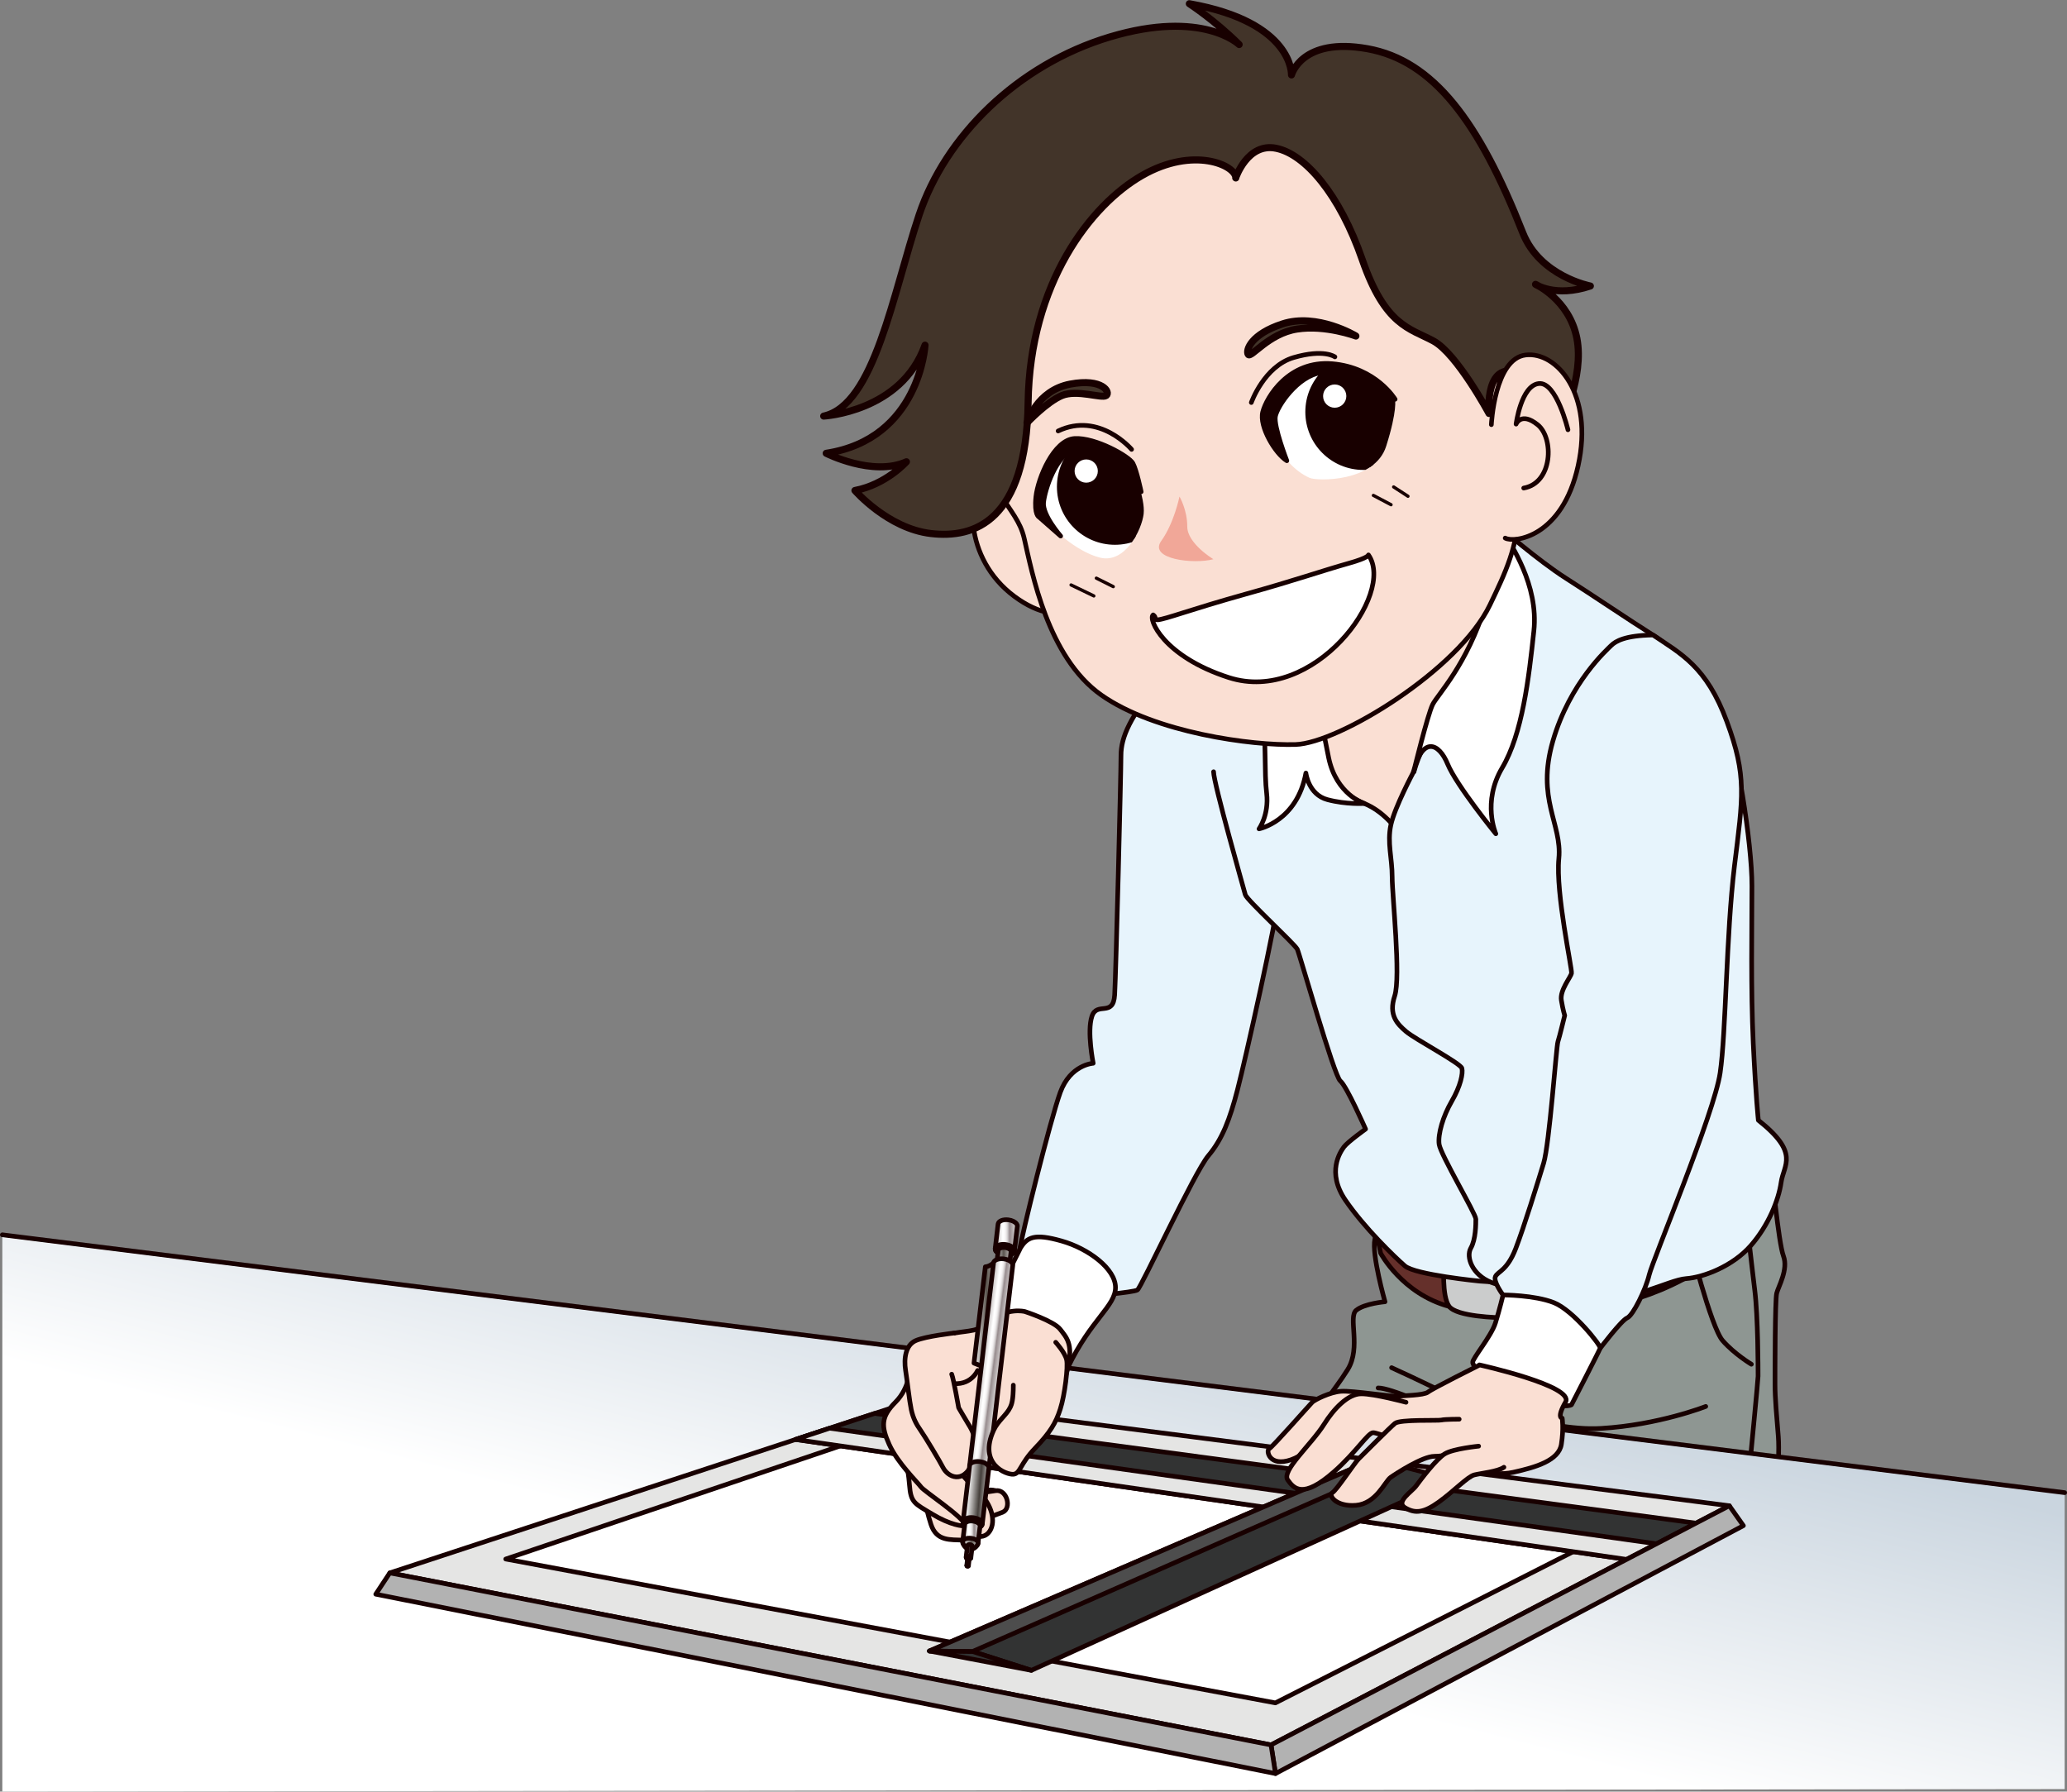<?xml version="1.0" encoding="UTF-8"?>
<svg id="_レイヤー_2" data-name="レイヤー 2" xmlns="http://www.w3.org/2000/svg" xmlns:xlink="http://www.w3.org/1999/xlink" viewBox="0 0 222.34 192.68">
  <rect x="0" y="0" width="222.34" height="192.68" fill="#808080" stroke="none"/>
  <defs>
    <style>
      .cls-1 {
        fill: #65302b;
      }

      .cls-1, .cls-2, .cls-3, .cls-4, .cls-5, .cls-6, .cls-7, .cls-8, .cls-9, .cls-10, .cls-11, .cls-12, .cls-13, .cls-14, .cls-15, .cls-16, .cls-17, .cls-18, .cls-19, .cls-20, .cls-21, .cls-22, .cls-23, .cls-24 {
        stroke: #180000;
        stroke-linecap: round;
        stroke-linejoin: round;
      }

      .cls-1, .cls-2, .cls-3, .cls-4, .cls-5, .cls-6, .cls-7, .cls-8, .cls-9, .cls-10, .cls-11, .cls-12, .cls-13, .cls-14, .cls-15, .cls-16, .cls-17, .cls-18, .cls-20, .cls-21, .cls-22, .cls-23 {
        stroke-width: .5px;
      }

      .cls-2 {
        fill: #8e9692;
      }

      .cls-3 {
        fill: #180000;
      }

      .cls-4 {
        fill: #e5e5e4;
      }

      .cls-5 {
        fill: url(#linear-gradient-9);
      }

      .cls-6 {
        fill: url(#linear-gradient-3);
      }

      .cls-7 {
        fill: url(#linear-gradient-4);
      }

      .cls-8 {
        fill: url(#linear-gradient-2);
      }

      .cls-9 {
        fill: url(#linear-gradient-6);
      }

      .cls-10 {
        fill: url(#linear-gradient-5);
      }

      .cls-11 {
        fill: url(#linear-gradient-8);
      }

      .cls-12 {
        fill: url(#linear-gradient-7);
      }

      .cls-25 {
        fill: #f1a798;
      }

      .cls-26 {
        fill: url(#linear-gradient);
      }

      .cls-13 {
        fill: #040000;
      }

      .cls-27 {
        clip-path: url(#clippath-1);
      }

      .cls-14 {
        fill: #cbcccc;
      }

      .cls-15 {
        fill: #e7f4fc;
      }

      .cls-16, .cls-28 {
        fill: #fff;
      }

      .cls-17 {
        fill: none;
      }

      .cls-18 {
        fill: #323333;
      }

      .cls-19 {
        stroke-width: .35px;
      }

      .cls-19, .cls-20 {
        fill: #fadfd3;
      }

      .cls-21 {
        fill: #b2b2b2;
      }

      .cls-22 {
        fill: url(#linear-gradient-10);
      }

      .cls-23 {
        fill: #4d4d4d;
      }

      .cls-24 {
        fill: #423429;
        stroke-width: .76px;
      }

      .cls-29 {
        clip-path: url(#clippath);
      }
    </style>
    <linearGradient id="linear-gradient" x1="103" y1="194.7" x2="117.86" y2="136.32" gradientUnits="userSpaceOnUse">
      <stop offset=".36" stop-color="#fff"/>
      <stop offset="1" stop-color="#cad5df"/>
    </linearGradient>
    <linearGradient id="linear-gradient-2" x1="107.04" y1="133.09" x2="109.43" y2="133.09" gradientUnits="userSpaceOnUse">
      <stop offset=".15" stop-color="#d7d3d3"/>
      <stop offset=".34" stop-color="#fff"/>
      <stop offset=".41" stop-color="#fcfbfb"/>
      <stop offset=".47" stop-color="#f3f1f2"/>
      <stop offset=".52" stop-color="#e4e1e1"/>
      <stop offset=".57" stop-color="#cec9ca"/>
      <stop offset=".61" stop-color="#b3abac"/>
      <stop offset=".65" stop-color="#978c8e"/>
      <stop offset="1" stop-color="#e3e0df"/>
    </linearGradient>
    <linearGradient id="linear-gradient-3" x1="107.04" y1="134.41" x2="109.12" y2="134.41" gradientUnits="userSpaceOnUse">
      <stop offset="0" stop-color="#928a85"/>
      <stop offset=".13" stop-color="#8c8580"/>
      <stop offset=".29" stop-color="#7d7672"/>
      <stop offset=".47" stop-color="#645e5b"/>
      <stop offset=".66" stop-color="#413d3b"/>
      <stop offset=".85" stop-color="#141312"/>
      <stop offset=".86" stop-color="#131211"/>
      <stop offset="1" stop-color="#756c67"/>
    </linearGradient>
    <linearGradient id="linear-gradient-4" x1="104.77" y1="141.44" x2="107.16" y2="141.44" gradientUnits="userSpaceOnUse">
      <stop offset="0" stop-color="#fff"/>
      <stop offset=".57" stop-color="#5b544e"/>
      <stop offset="1" stop-color="#d2cecc"/>
    </linearGradient>
    <linearGradient id="linear-gradient-5" x1="106.91" y1="136.54" x2="108.75" y2="136.54" xlink:href="#linear-gradient-4"/>
    <linearGradient id="linear-gradient-6" x1="105.51" y1="146.72" x2="107.6" y2="146.99" xlink:href="#linear-gradient-2"/>
    <linearGradient id="linear-gradient-7" x1="104.04" y1="160.7" x2="106.32" y2="160.88" gradientUnits="userSpaceOnUse">
      <stop offset="0" stop-color="#fff"/>
      <stop offset=".57" stop-color="#453f3b"/>
      <stop offset="1" stop-color="#d2cecc"/>
    </linearGradient>
    <linearGradient id="linear-gradient-8" x1="103.55" y1="164.97" x2="105.42" y2="164.97" xlink:href="#linear-gradient-2"/>
    <linearGradient id="linear-gradient-9" x1="103.55" y1="166.04" x2="105.2" y2="166.04" xlink:href="#linear-gradient-4"/>
    <linearGradient id="linear-gradient-10" x1="103.93" y1="166.89" x2="104.59" y2="166.89" xlink:href="#linear-gradient-2"/>
    <clipPath id="clippath">
      <path class="cls-28" d="M140.87,51.39c.81.37,7.02.48,8.24-3.41,1.23-3.88.95-5.04.95-5.04,0,0-3.9-4.68-9.2-2.79-3.82,1.36-4.16,5.72-4.16,5.72,0,0,.75,3.95,4.16,5.52Z"/>
    </clipPath>
    <clipPath id="clippath-1">
      <path class="cls-28" d="M112.94,56.5s2.66,2.79,5.38,3.47c2.72.68,4.5-3,4.7-4.7.2-1.7-1.23-5.04-1.23-5.04,0,0-3.82-3.41-6.54-2.38-2.73,1.02-3.45,5.44-3.34,6.88.07.89,1.02,1.77,1.02,1.77Z"/>
    </clipPath>
  </defs>
  <g id="_イラスト" data-name="イラスト">
    <g>
      <g>
        <path class="cls-2" d="M190.57,125.83s.73,7.81,1.27,9.26c.54,1.45-.55,3.27-.73,4-.18.73-.18,8.36-.18,9.81s.18,3.45.36,5.63c.18,2.18-.36,11.81-.36,12.54s-1.09,13.99-1.27,14.9c-.18.91-23.98,0-23.98,0,0,0,.36-6.36.18-9.27-.18-2.91-1.27-8.17-1.09-9.08.18-.91-1.09-1.27-1.09-1.27,0,0-5.63,8.36-7.63,10.9-2,2.54-1.45,8.18-2.72,8.36-1.27.18-24.71,0-24.71,0,0,0,7.81-17.62,9.63-20.89,1.82-3.27,2.91-6,2.91-7.27s2.36-3.81,3.82-6.18c1.45-2.36,0-5.63.91-6.36.91-.73,3.09-.91,3.09-.91,0,0-1.45-5.09-1.09-6.72.36-1.63,1.45-2.36,1.45-2.36l41.24-5.09Z"/>
        <path class="cls-17" d="M181.67,133.28s2.36,9.45,3.63,10.9c1.27,1.45,3.09,2.54,3.09,2.54"/>
        <path class="cls-17" d="M187.66,129.28s.73,6.54,1.09,9.45c.36,2.91.36,8.54.36,9.27s-2.72,28.16-2.72,29.07"/>
        <path class="cls-17" d="M149.69,147.09s13.26,5.99,14.54,7.99c1.27,2-13.26-5.81-15.99-5.81"/>
        <path class="cls-17" d="M168.95,150.54s-5.27.91-8.36.36c-3.09-.55,5.45,3.09,11.63,2.72,6.18-.36,11.26-2.36,11.26-2.36"/>
        <path class="cls-1" d="M147.83,131.37l.68,3.41s2.32,4.36,7.36,5.72c0,0,15.4,3.68,27.39-4.22l-.27-3.95-35.15-.95Z"/>
        <path class="cls-14" d="M155.33,135.87s-.27,3.54.55,4.63c.82,1.09,5.04,1.23,6.4,1.23,0,0,.14-4.63-.27-4.77-.41-.14-6.68-1.09-6.68-1.09Z"/>
        <path class="cls-15" d="M117.04,139.41s4.91-.41,5.31-.68c.41-.27,6.13-12.67,7.63-14.44,1.5-1.77,2.32-3.95,3.13-7.08.82-3.13,4.22-18.26,4.5-21.26.27-3,0-20.71-3.27-22.89-3.27-2.18-6-3.95-9.4,0-3.41,3.95-4.36,6.27-4.36,8.18s-.54,23.3-.68,25.75c-.14,2.45-1.91.68-2.45,2.32-.54,1.64.14,5.04.14,5.04,0,0-2.45.14-3.54,3.13-1.09,3-4.22,15.67-4.36,16.9-.14,1.23,3,4.63,7.36,5.04Z"/>
        <path class="cls-20" d="M147.97,55.75c6.61-1.65,10.49-.54,17.3,6.4,6.81,6.95,3.81,28.48,3,30.38-.82,1.91-30.38.95-30.38.95,0,0-4.09-9.81-4.91-17.58-.82-7.77,3-17.17,14.99-20.16Z"/>
        <path class="cls-15" d="M124.94,73.06s4.91-5.18,6.95-6.68c2.04-1.5,7.36-6.54,7.36-6.54,0,0-.68,12.67.14,16.62.82,3.95,3.41,8.31,7.36,9.95,3.95,1.63,5.59,6.68,5.59,6.68,0,0,11.99,30.25,12.81,33.38s-1.91,11.58-1.91,11.58l-4.09-.27s-6.95-.68-8.04-1.64c-1.09-.95-4.36-4.09-6.4-7.08-2.04-3-.54-5.18-.14-5.72.41-.54,2.32-1.91,2.32-1.91,0,0-2.04-4.63-2.72-5.18-.68-.54-4.36-13.62-4.63-14.17-.27-.55-5.45-5.31-5.59-5.86-.14-.54-3.41-11.99-3.41-13.22"/>
        <path class="cls-16" d="M146.74,86.41s-3-.95-3.82-4.91c-.82-3.95-.82-5.04-2.45-7.77-1.64-2.72-.55-13.9,1.09-15.26,0,0-3.82,1.36-4.09,1.91-.27.54-2.32,4.91-1.77,12.4.55,7.49.27,10.22.55,12.54.27,2.32-.82,3.82-.82,3.82,0,0,4.09-.82,5.04-6,0,0,.27,2.32,2.32,2.86,2.04.54,3.95.41,3.95.41Z"/>
        <path class="cls-15" d="M152.06,83s-2.04,3.81-2.45,5.72c-.41,1.91.14,3.54.14,5.59s.95,10.76.27,12.81c-.68,2.04.27,3,1.23,3.82s5.86,3.41,6,3.95c.14.54-.14,1.91-1.09,3.54-.95,1.64-1.5,3.54-1.36,4.63.14,1.09,3.95,7.49,3.95,8.04s0,2.18-.54,3.13c-.54.95.14,2.86,2.18,3.68,2.04.82,7.08.95,10.9,1.64,3.81.68,8.17-1.91,10.08-2.04,1.91-.14,5.04-1.36,6.95-3.54,1.91-2.18,3-4.91,3.27-6.81.27-1.91,2.04-3.13-2.45-6.68,0,0-.27-2.45-.55-8.31-.27-5.86-.14-12.26-.14-16.89s-1.64-15.12-3.13-18.39c-1.5-3.27-4.91-6.95-7.49-8.58-2.59-1.63-6.4-4.22-9.4-6.13-3-1.91-7.22-5.59-7.22-5.59,0,0,2.73,9.54-1.63,15.12-4.36,5.59-6.4,7.36-7.49,11.31Z"/>
        <path class="cls-16" d="M152.06,83s1.5-6.13,2.04-7.22c.54-1.09,3.68-4.22,5.72-10.76,2.04-6.54-.82-9.95-.82-9.95,0,0,2.32,1.23,2.86,2.32.54,1.09,3.68,5.45,3.13,10.49-.54,5.04-1.23,11.04-3.41,14.71-2.18,3.68-.68,7.08-.68,7.08,0,0-4.22-5.18-5.18-7.49-.95-2.32-2.72-3-3.68.82Z"/>
        <path class="cls-15" d="M177.81,68.29c-3.04.05-4.04.68-4.5,1.13-.46.46-4.45,4-6.27,10.27-1.82,6.27,1,8.9.64,12.63-.36,3.72,1.45,11.9,1.36,12.35-.09.45-1.27,1.82-1.09,2.91.18,1.09.36,1.63.36,1.63,0,0-.55,2.27-.73,2.82-.18.55-.91,10.99-1.54,13.08-.64,2.09-2.09,6.81-3,9.17s-1.91,2.45-2.18,3c-.27.55.82,2,.82,2,0,0,3.36,4.82,5.91,5.63,2.54.82,4.54.09,4.54.09,0,0,2.27-3,2.91-3.27.63-.27,2-3.09,2.36-4.63.36-1.54,6.99-17.35,7.63-21.71.64-4.36.64-14.81,1.54-22.26.91-7.45,1.36-9.63-.82-15.53-2.18-5.9-4.91-7.27-7.95-9.31Z"/>
        <polygon class="cls-26" points="222.09 192.41 .25 192.68 .25 132.8 222.09 160.53 222.09 192.41"/>
        <line class="cls-17" x1=".25" y1="132.8" x2="222.09" y2="160.53"/>
        <path class="cls-16" d="M109.68,134.37c.77-1.36,1.59-1.73,4.5-.91,2.91.82,5.81,3,5.81,5s-2.64,3.45-5.09,8.54c-2.45,5.09-9.08,1.18-9.17-.36-.09-1.54-.91-3-.45-3.63.45-.64,4.41-8.63,4.41-8.63Z"/>
        <g>
          <polygon class="cls-4" points="186.02 161.94 98.17 150.67 41.93 169.16 136.72 187.66 186.02 161.94"/>
          <polygon class="cls-16" points="176.12 163.38 98.12 152.89 54.4 167.67 137.19 183.14 176.12 163.38"/>
          <polygon class="cls-18" points="182.44 163.81 94.09 152.01 85.57 154.81 174.97 167.71 182.44 163.81"/>
          <polygon class="cls-4" points="178.19 166.03 89.24 153.6 85.57 154.81 174.97 167.71 178.19 166.03"/>
          <polygon class="cls-18" points="104.64 177.62 110.94 179.64 156.13 159.11 150.22 157.56 145.87 157.77 99.97 177.56 104.64 177.62"/>
          <polygon class="cls-23" points="104.6 177.62 150.25 157.56 145.87 157.77 99.97 177.56 104.6 177.62"/>
          <polygon class="cls-18" points="110.94 179.64 104.64 177.62 99.97 177.56 110.94 179.64"/>
          <polygon class="cls-21" points="136.72 187.66 137.2 190.74 187.53 164.08 186.02 161.94 136.72 187.66"/>
          <polygon class="cls-21" points="41.93 169.16 40.42 171.45 137.2 190.74 136.72 187.66 41.93 169.16"/>
        </g>
        <g>
          <path class="cls-20" d="M110.23,141.05s3.13,1.02,3.81,1.91c.68.88,1.38,1.55.86,4.04-.52,2.5-2.77,5.5-3.79,6.72-1.02,1.23-3.88,1.57-5.59,2.38-1.7.82-2.93,2.72-2.93,2.72,0,0,.48,2.38.48,2.59s.41-.34,1.36.14c0,0,1.23-1.7,2.66-1.23,1.43.48.54,1.43-.48,3-1.02,1.57-1.43,2.38-2.93,2.32-1.5-.07-2.93.14-3.54-1.7-.61-1.84-1.02-4.5-1.16-4.97-.14-.48-1.84-6.13-1.29-8.31.54-2.18,3.47-7.02,4.97-7.29,1.5-.27,2.68-.16,3.88-1.23,1.77-1.57,3.68-1.09,3.68-1.09Z"/>
          <path class="cls-20" d="M97.01,154.6s.68,3.2.82,5.11c.14,1.91.54,1.98,2.45,3.13,1.91,1.16,3.34,1.36,3.61,1.23.27-.14,2.93-1.02,3.95-1.43,1.02-.41.48-2.52-.75-2.32-1.23.2-2.18.27-2.18.27,0,0-1.77-1.98-2.32-1.77-.55.2-.55-2.25-1.57-3.88-1.02-1.64-4.02-.34-4.02-.34Z"/>
          <path class="cls-20" d="M97.9,147.04s0,2.18-1.57,3.75c-1.57,1.57-1.57,2.59-.68,4.56.89,1.98,3.07,4.09,3.41,4.56.34.48,4.43,3.13,4.84,4.16.41,1.02,1.7,1.63,2.45.75.75-.89.54-2.66-.89-4.16-1.43-1.5-2.25-2.04-2.66-3.54-.41-1.5-2.25-3.95-2.25-3.95l-2.66-6.13Z"/>
          <path class="cls-20" d="M105.16,147.39s-.75,1.77-2.97,1.36"/>
          <path class="cls-20" d="M102.66,143.36s-3.07.34-4.16.82c-1.09.48-1.29,1.91-1.09,3.2.2,1.29.41,3.27.61,4.22.21.95.54,1.57,1.02,2.25.48.68,2.11,3.4,2.38,3.95.55,1.1,2.18,1.77,3.13-.34.95-2.11,0-3.68-.34-4.22-.34-.55-1.09-1.84-1.09-1.84,0,0-.55-3.13-.75-3.61"/>
          <g>
            <path class="cls-8" d="M107.36,131.64c.04-.32.53-.52,1.1-.45.41.05.74.22.89.43.06.08.09.17.08.26l-.31,2.65c-.04.32-.53.52-1.1.45-.57-.07-1.01-.38-.97-.69l.31-2.65Z"/>
            <path class="cls-6" d="M109.12,134.53c-.04.32-.53.52-1.1.45-.57-.07-1.01-.38-.97-.69.04-.32.53-.52,1.1-.45.57.07,1.01.38.97.69Z"/>
            <path class="cls-7" d="M106.86,135.84s-.43.37-.87.4l-1.22,10.36,1.08.43,1.31-11.13-.3-.06Z"/>
            <path class="cls-10" d="M107.38,134.47c.03-.21.35-.34.73-.3.27.03.49.15.59.28.04.05.06.12.05.18l-.47,3.98c-.02.21-.35.34-.73.3-.38-.05-.67-.25-.64-.46l.47-3.98Z"/>
            <path class="cls-9" d="M106.86,135.84c.04-.32.53-.52,1.11-.45.41.05.74.22.89.43.06.08.09.17.08.27l-2.57,21.8c-.04.32-.53.52-1.1.45-.57-.07-1.01-.38-.97-.69l2.57-21.8Z"/>
            <path class="cls-12" d="M104.29,157.64c.04-.32.53-.52,1.11-.45.41.05.74.22.89.43.06.08.09.18.08.27l-.71,6.02c-.04.31-.53.51-1.1.45-.57-.07-1.01-.38-.97-.69l.71-6.02Z"/>
            <path class="cls-20" d="M105.66,163.91c-.04.31-.53.51-1.1.45-.57-.07-1.01-.38-.97-.69s.53-.52,1.1-.45c.57.07,1.01.38.97.69Z"/>
            <path class="cls-20" d="M104.17,168.4s-.04.05-.09.04c-.05,0-.09-.03-.09-.06,0-.03.05-.05.1-.04.05,0,.09.03.08.06Z"/>
            <path class="cls-11" d="M103.77,163.94c.03-.25.42-.41.88-.35.32.04.59.17.71.34.05.07.07.14.06.21l-.22,1.86c-.03.25-.42.41-.88.36-.45-.05-.8-.3-.77-.55l.22-1.86Z"/>
            <path class="cls-5" d="M105.2,165.99c-.03.25-.46.7-.91.64-.45-.05-.76-.59-.73-.84.03-.25.42-.41.88-.36.45.05.8.3.77.55Z"/>
            <path class="cls-22" d="M104.07,166.23c0-.08.13-.13.27-.11.1.01.18.05.22.1.01.02.02.04.02.06l-.15,1.26c0,.08-.13.13-.27.11-.14-.02-.25-.09-.24-.17l.15-1.26Z"/>
            <path class="cls-20" d="M104.44,167.55c0,.08-.13.13-.27.11-.14-.02-.25-.09-.24-.17,0-.08.13-.13.27-.11.14.02.25.1.24.17Z"/>
            <path class="cls-13" d="M104.08,167.59s.05-.05.1-.04c.03,0,.06.02.08.04,0,0,0,.01,0,.02l-.09.79s-.04.05-.09.04c-.05,0-.09-.03-.09-.06l.09-.79Z"/>
          </g>
          <path class="cls-20" d="M113.56,144.36s.99,1.09,1.17,1.87c.18.77-.2,3.82-.68,5.31-.48,1.5-1.09,2.52-2.72,4.22-1.63,1.7-1.57,2.72-2.32,2.79-.75.07-3.83-1.08-2.11-4.77.48-1.02,1.36-1.58,1.77-2.43.15-.31.33-.78.33-2.38"/>
        </g>
        <path class="cls-16" d="M159.14,147.99s-.64-1.09-.73-1.45c-.09-.36,2-2.82,2.45-4.27.45-1.45.82-3,.82-3,0,0,3.36,0,5.45.82,2.09.82,5.09,4.63,5,4.9s-3.09,6.09-3.09,6.09c0,0-.73.55-4-.73-3.27-1.27-5.91-2.36-5.91-2.36Z"/>
        <g>
          <path class="cls-20" d="M159.14,146.81s-5.09,2.54-5.54,2.91c-.45.36-2.73.36-3.18.45-.45.09-4.99-.64-6.18-.54-1.18.09-2.82.91-3.09,1.18s-4.27,4.81-4.63,5c-.36.18,0,2,2.36,1.18,2.36-.82,3.82-3.63,4.54-3.91.73-.27,3-.09,4.36.27s6.45,3.09,8.18,3.72c1.72.64,4.36,1.82,6.81,1.27,2.45-.54,4.9-1.27,5.18-3,.27-1.73.09-2.82.09-2.82,0,0-.64,0,.36-1.73,1-1.73-9.27-4-9.27-4Z"/>
          <path class="cls-20" d="M151.24,150.81s-3.36-.91-4.81-.91-2.97,1.63-4,3.27c-1.36,2.18-4.63,5-3.91,6,.65.89,1.59,2.1,5-.91,2.36-2.09,3.63-4.18,4.18-4.18s2.45,1,4,.54"/>
          <path class="cls-20" d="M156.96,152.63s-1.54,0-1.91.09c-.36.09-4.45-.09-5,.36-.54.45-3.45,3.36-3.91,3.82-.45.45-2.36,3.36-2.82,3.63-.46.27.36,1.54,2.54,1.36,2.18-.18,3.09-2.54,3.72-3,.64-.45,3.45-2.27,4.72-2.27s2.18-.46,2.18-.46"/>
          <path class="cls-20" d="M159.05,155.53s-2.72.27-3.63.82c-.91.54-2.63,2.82-3.09,3.45-.45.63-2.27,1.72-1.18,2.36,1.09.64,2,.54,3.63-.63,1.63-1.18,3.09-2.73,3.81-2.91.73-.18,2.54-.36,3.18-.82"/>
        </g>
      </g>
      <g>
        <path class="cls-20" d="M106.57,51.36c-2.83,1.29-2.95,8.7,2.53,12.77,5.47,4.07,9.12.56,8.84-1.96-.28-2.53-6.45-13.06-11.37-10.81Z"/>
        <path class="cls-20" d="M131.08,12.56c-19.65.28-30.6,17.55-27.79,29.34,2.81,11.79,6.04,12.35,6.88,16,.84,3.65,2.52,12.77,8.28,16.84,5.76,4.07,16.28,5.47,20.91,5.33s17.54-8,20.91-15.02c3.37-7.02,5.19-10.81-.7-29.76-5.89-18.95-14.04-25.69-28.49-22.74Z"/>
        <path class="cls-25" d="M126.87,53.41s-.56,2.81-1.96,4.77c-1.4,1.96,3.51,2.53,5.61,1.96,0,0-2.81-1.68-2.81-3.51s-.84-3.23-.84-3.23Z"/>
        <path class="cls-16" d="M124.52,66.65c-.44.04-.07-.25-.48-.52-.56.42,1.09,4.47,8.14,6.74,9.13,2.93,17.97-8.98,15.02-13.19,0,0,.06.29-2.12.9-2.91.82-5.72,1.82-11.08,3.31-6.15,1.72-8.56,2.69-9.48,2.77Z"/>
        <g>
          <line class="cls-19" x1="115.21" y1="62.91" x2="117.66" y2="64.09"/>
          <line class="cls-19" x1="117.93" y1="62.18" x2="119.75" y2="63.09"/>
        </g>
        <g>
          <line class="cls-19" x1="147.73" y1="53.28" x2="149.63" y2="54.28"/>
          <line class="cls-19" x1="149.91" y1="52.37" x2="151.45" y2="53.37"/>
        </g>
        <path class="cls-24" d="M132.92,19.13s1.27-3.82,4.36-3.18c3.09.63,6.81,4.91,9.26,11.99,2.45,7.08,5.09,7.36,7.63,8.72,2.54,1.36,6,7.81,6,7.81,0,0-.55-6.18,3.63-4.18,4.18,2,4.09,5.27,4.09,5.27,0,0,2.54-5,1.73-9.17-.82-4.18-4.45-5.81-4.45-5.81,0,0,2.09,1.45,5.9.18,0,0-5.42-1.03-7.27-5.72-4.72-11.99-9.63-18.53-16.71-19.8-7.09-1.27-8.17,2.82-8.17,2.82,0,0,.25-5.68-10.99-7.66,0,0,2.73,1.77,5.36,4.39,0,0-3.91-3.81-13.9-.82-9.99,3-17.71,10.72-20.53,19.16-2.82,8.45-4.81,20.44-10.26,21.62,0,0,8.36-.45,10.9-7.63,0,0-.54,10.08-10.63,11.63,0,0,5,2.54,8.63.91,0,0-2.18,2.45-5.54,3.09,0,0,3.54,4.09,8.18,4.63s10.26-1.27,10.45-14.08c.18-12.81,6.72-21.26,12.26-24.43,5.54-3.18,10.08-1.09,10.08.27Z"/>
        <path class="cls-24" d="M145.84,36.13s-4.16-2.52-7.9-1.29c-3.34,1.09-3.95,2.79-3.68,3.27.27.48,2.18-2.25,5.25-2.72,3.07-.48,6.34.75,6.34.75Z"/>
        <path class="cls-24" d="M110.48,45.47s1.02-3.47,4.63-4.16c3.52-.66,4.36.89,3.88,1.23-.48.34-3.13-.68-4.77,0-1.63.68-3.75,2.93-3.75,2.93Z"/>
        <path class="cls-20" d="M121.72,48.33s-3.47-4.09-7.9-1.98"/>
        <path class="cls-20" d="M134.6,43.29s1.38-3.91,4.56-4.84c3.27-.95,4.43-.07,4.43-.07"/>
        <path class="cls-20" d="M160.42,45.67s.34-7.09,3.68-7.49c3.34-.41,7.36,4.22,5.65,11.92-1.7,7.7-6.88,8.31-7.84,7.77"/>
        <path class="cls-20" d="M168.66,46.22s-1.23-5.18-3.13-4.97c-1.91.2-2.45,4.36-2.45,4.36,0,0,.54-1.36,2.32.07s1.63,6.27-1.5,6.81"/>
        <g>
          <path class="cls-28" d="M140.87,51.39c.81.37,7.02.48,8.24-3.41,1.23-3.88.95-5.04.95-5.04,0,0-3.9-4.68-9.2-2.79-3.82,1.36-4.16,5.72-4.16,5.72,0,0,.75,3.95,4.16,5.52Z"/>
          <g class="cls-29">
            <path class="cls-3" d="M152.64,44.3c0,3.31-2.68,5.99-5.99,5.99s-5.99-2.68-5.99-5.99,2.68-5.99,5.99-5.99,5.99,2.68,5.99,5.99Z"/>
          </g>
        </g>
        <path class="cls-3" d="M138.42,49.55s-1.43-3.68-1.23-4.77c.2-1.09,2.38-4.34,4.91-4.7,4.29-.61,7.97,2.86,7.97,2.86,0,0-2.04-3.41-6.75-3.82-4.7-.41-7.09,3.61-7.49,5.18-.41,1.57,1.36,4.5,2.59,5.25Z"/>
        <g>
          <path class="cls-28" d="M112.94,56.5s2.66,2.79,5.38,3.47c2.72.68,4.5-3,4.7-4.7.2-1.7-1.23-5.04-1.23-5.04,0,0-3.82-3.41-6.54-2.38-2.73,1.02-3.45,5.44-3.34,6.88.07.89,1.02,1.77,1.02,1.77Z"/>
          <g class="cls-27">
            <path class="cls-3" d="M125.92,52.35c0,3.31-2.68,5.99-5.99,5.99s-5.99-2.68-5.99-5.99,2.68-5.99,5.99-5.99,5.99,2.68,5.99,5.99Z"/>
          </g>
        </g>
        <path class="cls-3" d="M122.75,52.89s-.48-2.32-.89-3.07c-.41-.75-4.02-2.79-6.27-2.66-2.25.14-3.95,4.29-4.16,6.27s.34,2.18.34,2.18l2.32,2.04s-1.98-2.25-1.84-3.61c.14-1.36,1.32-5.14,3.41-5.79,2.18-.68,4.43.55,5.66,1.91.51.57,1.43,2.72,1.43,2.72Z"/>
        <path class="cls-28" d="M144.82,42.6c0,.69-.56,1.25-1.25,1.25s-1.25-.56-1.25-1.25.56-1.25,1.25-1.25,1.25.56,1.25,1.25Z"/>
        <path class="cls-28" d="M118.09,50.66c0,.69-.56,1.25-1.25,1.25s-1.25-.56-1.25-1.25.56-1.25,1.25-1.25,1.25.56,1.25,1.25Z"/>
      </g>
    </g>
  </g>
</svg>